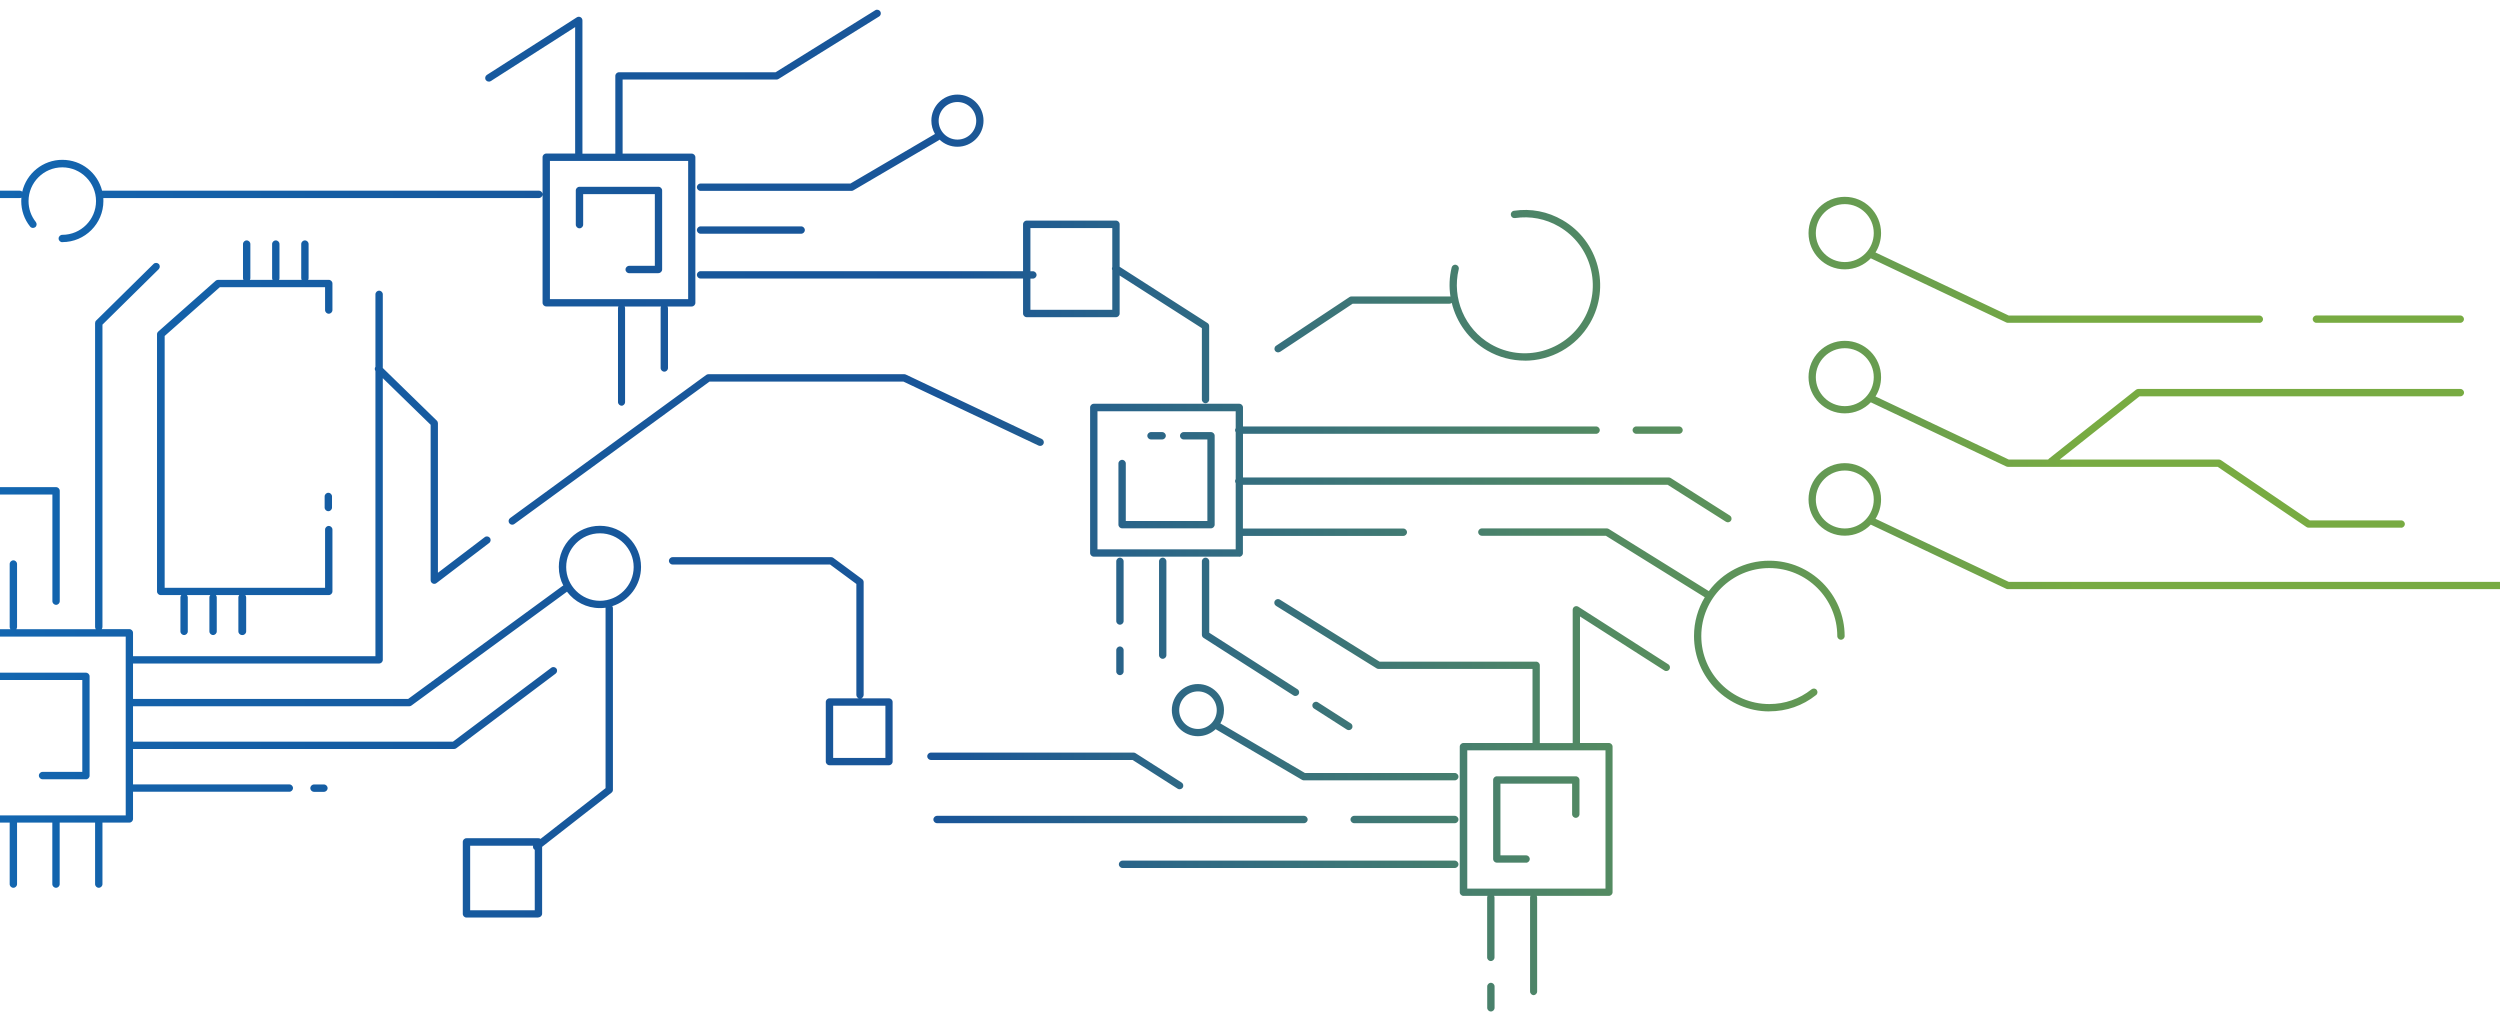 <svg xmlns="http://www.w3.org/2000/svg" xmlns:xlink="http://www.w3.org/1999/xlink" id="Camada_1" data-name="Camada 1" viewBox="0 0 346 141"><defs><style>      .cls-1 {        fill: url(#Gradiente_sem_nome_42);        stroke-width: 0px;      }    </style><linearGradient id="Gradiente_sem_nome_42" data-name="Gradiente sem nome 42" x1="-8.36" y1="70.67" x2="357.01" y2="70.67" gradientUnits="userSpaceOnUse"><stop offset="0" stop-color="#1268b3"></stop><stop offset=".08" stop-color="#1461a9"></stop><stop offset=".23" stop-color="#17589c"></stop><stop offset=".38" stop-color="#195598"></stop><stop offset=".63" stop-color="#538a62"></stop><stop offset=".81" stop-color="#78ab42"></stop></linearGradient></defs><path class="cls-1" d="M206.34,139.99c-.28,0-.51-.23-.51-.51v-2.95c0-.28.23-.51.51-.51s.51.23.51.51v2.95c0,.28-.23.51-.51.51ZM212.27,137.73c-.28,0-.51-.23-.51-.51v-12.98c0-.09.02-.18.06-.25h-5.04c.04.07.06.16.06.25v8.26c0,.28-.23.51-.51.51s-.51-.23-.51-.51v-8.26c0-.09.02-.18.06-.25h-3.34c-.28,0-.51-.23-.51-.51v-20.14c0-.28.23-.51.51-.51h9.56v-10.25h-21.31c-.09,0-.19-.03-.27-.08l-13.92-8.65c-.24-.15-.31-.46-.16-.7.15-.24.46-.31.7-.16l13.79,8.58h21.67c.28,0,.51.23.51.51v10.76h4.55v-18.44c0-.19.1-.36.26-.45.16-.09.36-.08.52.02l12.45,7.97c.24.15.31.47.15.7-.15.24-.47.31-.7.15l-11.67-7.47v17.51h4c.28,0,.51.23.51.51v20.14c0,.28-.23.51-.51.51h-9.99c.04.07.06.16.06.25v12.98c0,.28-.23.51-.51.51ZM203.07,122.98h19.13v-19.13h-19.13v19.13ZM74.52,126.99h-9.96c-.28,0-.51-.23-.51-.51v-9.96c0-.28.23-.51.51-.51h9.96c.11,0,.21.03.29.09l9-7.02v-24.89s0-.05,0-.08c-.26.04-.52.05-.79.05-1.86,0-3.51-.89-4.55-2.27-.02.02-.03.03-.05.04l-21.48,15.72c-.09.06-.19.1-.3.1H18.41v4.9h44.27l13.61-10.23c.22-.17.54-.12.71.1.17.22.12.54-.1.71l-13.75,10.33c-.09.07-.2.1-.31.1H18.41v4.9h21.63c.28,0,.51.23.51.51s-.23.51-.51.51h-21.63v3.76c0,.28-.23.51-.51.51h-3.72v8.51c0,.28-.23.51-.51.51s-.51-.23-.51-.51v-8.51h-4.9v8.51c0,.28-.23.51-.51.51s-.51-.23-.51-.51v-8.51H2.36v8.51c0,.28-.23.51-.51.51s-.51-.23-.51-.51v-8.51H-3.55v8.51c0,.28-.23.51-.51.51s-.51-.23-.51-.51v-8.51h-3.28c-.28,0-.51-.23-.51-.51v-25.75c0-.28.23-.51.51-.51h3.38c-.06-.08-.1-.19-.1-.3v-8.72c0-.28.23-.51.51-.51s.51.23.51.51v8.72c0,.11-.04.22-.1.3H1.44c-.06-.08-.1-.19-.1-.3v-8.72c0-.28.23-.51.51-.51s.51.23.51.51v8.72c0,.11-.04.22-.1.3h11c-.06-.08-.1-.19-.1-.3v-42.06c0-.14.05-.27.15-.36l7.94-7.83c.2-.2.52-.19.72,0,.2.2.19.52,0,.72l-7.79,7.68v41.84c0,.11-.04.22-.1.3h3.82c.28,0,.51.23.51.51v3.24h33.55v-39.48c-.12-.17-.12-.4,0-.57v-10.03c0-.28.23-.51.51-.51s.51.23.51.51v10.19l7.48,7.29c.1.1.15.23.15.36v20.69l6.48-4.93c.22-.17.54-.12.71.1.17.22.13.54-.1.71l-7.29,5.55c-.15.12-.36.14-.53.05-.17-.09-.28-.26-.28-.46v-21.5l-6.62-6.45v38.98c0,.28-.23.51-.51.51H18.41v4.9h38.08l21.34-15.62s.08-.05.13-.07c-.4-.77-.62-1.65-.62-2.58,0-3.14,2.55-5.69,5.69-5.69s5.69,2.55,5.69,5.69c0,2.54-1.67,4.7-3.98,5.43.05.08.09.18.09.28v25.14c0,.16-.07.3-.2.4l-9.6,7.49v9.25c0,.28-.23.51-.51.51ZM65.07,125.98h8.94v-8.36c-.05-.03-.1-.07-.14-.12-.1-.13-.13-.3-.09-.45h-8.71v8.94ZM-7.34,112.85h24.74v-24.74H-7.34v24.74ZM83.03,73.81c-2.58,0-4.67,2.1-4.67,4.67s2.1,4.67,4.67,4.67,4.67-2.1,4.67-4.67-2.1-4.67-4.67-4.67ZM201.34,120.13h-45.98c-.28,0-.51-.23-.51-.51s.23-.51.51-.51h45.98c.28,0,.51.23.51.51s-.23.51-.51.51ZM211.22,119.39h-4.06c-.28,0-.51-.23-.51-.51v-10.93c0-.28.23-.51.51-.51h10.93c.28,0,.51.23.51.51v4.73c0,.28-.23.51-.51.51s-.51-.23-.51-.51v-4.22h-9.92v9.92h3.55c.28,0,.51.23.51.51s-.23.51-.51.51ZM201.34,113.93h-13.92c-.28,0-.51-.23-.51-.51s.23-.51.51-.51h13.92c.28,0,.51.23.51.51s-.23.51-.51.51ZM180.47,113.93h-50.78c-.28,0-.51-.23-.51-.51s.23-.51.51-.51h50.78c.28,0,.51.23.51.51s-.23.51-.51.51ZM44.83,109.59h-1.37c-.28,0-.51-.23-.51-.51s.23-.51.51-.51h1.37c.28,0,.51.23.51.51s-.23.51-.51.51ZM163.26,109.24c-.09,0-.19-.03-.27-.08l-6.24-3.98h-27.91c-.28,0-.51-.23-.51-.51s.23-.51.51-.51h28.05c.1,0,.19.03.27.08l6.37,4.06c.24.15.31.46.16.7-.1.15-.26.23-.43.23ZM201.34,108h-20.88c-.09,0-.18-.02-.26-.07l-11.85-6.95s-.06-.04-.09-.07c-.65.61-1.52.98-2.47.98-1.99,0-3.61-1.62-3.61-3.61s1.62-3.61,3.61-3.61,3.61,1.62,3.61,3.61c0,.67-.18,1.3-.5,1.84l11.7,6.86h20.74c.28,0,.51.23.51.51s-.23.51-.51.51ZM165.8,95.69c-1.43,0-2.6,1.16-2.6,2.6s1.16,2.6,2.6,2.6,2.6-1.16,2.6-2.6-1.16-2.6-2.6-2.6ZM11.9,107.85h-6.01c-.28,0-.51-.23-.51-.51s.23-.51.51-.51h5.5v-12.72H-1.33v3.71c0,.28-.23.51-.51.51s-.51-.23-.51-.51v-4.21c0-.28.23-.51.51-.51h13.73c.28,0,.51.23.51.51v13.74c0,.28-.23.51-.51.51ZM123.04,105.91h-8.24c-.28,0-.51-.23-.51-.51v-8.24c0-.28.23-.51.51-.51h4.05c-.19-.07-.33-.26-.33-.48v-15.35l-3.64-2.69h-21.79c-.28,0-.51-.23-.51-.51s.23-.51.51-.51h21.95c.11,0,.21.03.3.1l3.98,2.94c.13.1.21.25.21.41v15.61c0,.22-.14.4-.33.48h3.83c.28,0,.51.23.51.51v8.24c0,.28-.23.51-.51.51ZM115.31,104.9h7.23v-7.23h-7.23v7.23ZM-1.84,103.1c-.28,0-.51-.23-.51-.51v-1.1c0-.28.23-.51.51-.51s.51.23.51.51v1.1c0,.28-.23.51-.51.51ZM186.67,101.05c-.09,0-.19-.03-.27-.08l-4.54-2.91c-.24-.15-.31-.47-.15-.7.15-.24.47-.31.7-.15l4.54,2.91c.24.15.31.47.15.7-.1.15-.26.23-.43.23ZM244.88,98.46c-5.75,0-10.43-4.68-10.43-10.43,0-1.96.54-3.8,1.49-5.37l-13.69-8.51h-17.16c-.28,0-.51-.23-.51-.51s.23-.51.51-.51h17.3c.09,0,.19.03.27.08l13.84,8.6c1.9-2.55,4.94-4.21,8.37-4.21,5.75,0,10.43,4.68,10.43,10.43,0,.28-.23.51-.51.51s-.51-.23-.51-.51c0-5.19-4.22-9.41-9.41-9.41s-9.41,4.22-9.41,9.41,4.22,9.41,9.41,9.41c2.15,0,4.17-.7,5.85-2.04.22-.17.54-.14.71.08.17.22.14.54-.08.71-1.86,1.48-4.1,2.26-6.48,2.26ZM179.29,96.33c-.09,0-.19-.03-.27-.08l-12.45-7.97c-.15-.09-.23-.25-.23-.43v-10.16c0-.28.23-.51.51-.51s.51.23.51.51v9.88l12.21,7.82c.24.15.31.47.15.7-.1.15-.26.23-.43.23ZM155,93.44c-.28,0-.51-.23-.51-.51v-2.95c0-.28.23-.51.51-.51s.51.23.51.51v2.95c0,.28-.23.51-.51.51ZM160.92,91.18c-.28,0-.51-.23-.51-.51v-12.98c0-.28.23-.51.51-.51s.51.23.51.51v12.98c0,.28-.23.51-.51.51ZM33.5,87.89c-.28,0-.51-.23-.51-.51v-4.7c0-.12.04-.23.12-.32h-3.23c.07.09.12.2.12.32v4.7c0,.28-.23.51-.51.51s-.51-.23-.51-.51v-4.7c0-.12.04-.23.12-.32h-3.23c.07.09.12.2.12.32v4.7c0,.28-.23.51-.51.51s-.51-.23-.51-.51v-4.7c0-.12.04-.23.12-.32h-2.85c-.28,0-.51-.23-.51-.51v-35.58c0-.15.06-.28.17-.38l7.94-7.03c.09-.08.21-.13.34-.13h3.51c-.04-.07-.06-.16-.06-.25v-4.7c0-.28.23-.51.51-.51s.51.23.51.51v4.7c0,.09-.02.18-.06.25h3.13c-.04-.07-.06-.16-.06-.25v-4.7c0-.28.23-.51.51-.51s.51.23.51.51v4.7c0,.09-.02.18-.06.25h3.13c-.04-.07-.06-.16-.06-.25v-4.7c0-.28.23-.51.51-.51s.51.23.51.51v4.7c0,.09-.02.18-.06.25h2.85c.28,0,.51.23.51.51v3.67c0,.28-.23.51-.51.51s-.51-.23-.51-.51v-3.16h-14.57l-7.63,6.75v34.85h22.2v-8.05c0-.28.23-.51.51-.51s.51.23.51.51v8.55c0,.28-.23.51-.51.51h-11.55c.07.09.12.2.12.32v4.7c0,.28-.23.51-.51.51ZM155,86.46c-.28,0-.51-.23-.51-.51v-8.26c0-.28.23-.51.51-.51s.51.23.51.51v8.26c0,.28-.23.51-.51.51ZM7.76,83.71c-.28,0-.51-.23-.51-.51v-14.76H-4.83c-.28,0-.51-.23-.51-.51s.23-.51.51-.51H7.76c.28,0,.51.23.51.51v15.27c0,.28-.23.51-.51.51ZM356.5,81.54h-78.61c-.08,0-.15-.02-.22-.05l-18.75-8.88c-.91.94-2.19,1.53-3.6,1.53-2.77,0-5.02-2.25-5.02-5.02s2.25-5.02,5.02-5.02,5.02,2.25,5.02,5.02c0,.98-.28,1.9-.77,2.68l18.44,8.73h78.49c.28,0,.51.23.51.51s-.23.51-.51.51ZM255.32,65.12c-2.21,0-4.01,1.8-4.01,4.01s1.8,4.01,4.01,4.01,4.01-1.8,4.01-4.01-1.8-4.01-4.01-4.01ZM171.52,77.04h-20.14c-.28,0-.51-.23-.51-.51v-20.14c0-.28.23-.51.51-.51h20.14c.28,0,.51.23.51.51v2.63h48.87c.28,0,.51.23.51.51s-.23.51-.51.51h-48.87v6.04h58.93c.1,0,.19.03.27.08l8.18,5.19c.24.15.31.46.16.7-.15.24-.46.31-.7.16l-8.06-5.11h-58.79v6.05h22.2c.28,0,.51.23.51.51s-.23.51-.51.51h-22.2v2.38c0,.28-.23.51-.51.51ZM151.89,76.03h19.13v-9.16c-.05-.08-.09-.18-.09-.28s.03-.2.09-.28v-6.49c-.05-.08-.09-.18-.09-.28s.03-.2.09-.28v-2.34h-19.13v19.13ZM167.6,73.12h-12.3c-.28,0-.51-.23-.51-.51v-8.46c0-.28.23-.51.51-.51s.51.23.51.51v7.96h11.29v-11.29h-3.28c-.28,0-.51-.23-.51-.51s.23-.51.51-.51h3.78c.28,0,.51.23.51.51v12.3c0,.28-.23.51-.51.51ZM332.31,73.03h-12.81c-.1,0-.2-.03-.29-.09l-12.28-8.33h-29.04c-.08,0-.15-.02-.22-.05l-18.75-8.88c-.91.94-2.19,1.53-3.6,1.53-2.77,0-5.02-2.25-5.02-5.02s2.25-5.02,5.02-5.02,5.02,2.25,5.02,5.02c0,.98-.28,1.9-.77,2.68l18.44,8.73h5.45s.07-.09.12-.13l12.04-9.53c.09-.07.2-.11.32-.11h44.57c.28,0,.51.23.51.51s-.23.51-.51.51h-44.4l-11.05,8.75h22.04c.1,0,.2.03.29.09l12.28,8.33h12.65c.28,0,.51.23.51.51s-.23.51-.51.51ZM255.32,48.19c-2.21,0-4.01,1.8-4.01,4.01s1.8,4.01,4.01,4.01,4.01-1.8,4.01-4.01-1.8-4.01-4.01-4.01ZM70.9,72.62c-.16,0-.31-.07-.41-.21-.17-.23-.12-.54.11-.71l27.14-19.81c.09-.06.19-.1.3-.1h27.11c.08,0,.15.02.22.05l18.81,8.91c.25.12.36.42.24.68-.12.25-.42.36-.68.24l-18.71-8.86h-26.83l-27.01,19.71c-.09.07-.19.1-.3.1ZM45.44,70.75c-.28,0-.51-.23-.51-.51v-1.53c0-.28.23-.51.51-.51s.51.23.51.51v1.53c0,.28-.23.51-.51.51ZM160.84,60.82h-1.54c-.28,0-.51-.23-.51-.51s.23-.51.51-.51h1.54c.28,0,.51.23.51.51s-.23.51-.51.51ZM232.38,60.04h-5.92c-.28,0-.51-.23-.51-.51s.23-.51.51-.51h5.92c.28,0,.51.23.51.51s-.23.51-.51.51ZM86.04,56.15c-.28,0-.51-.23-.51-.51v-12.98c0-.09.02-.18.06-.25h-9.99c-.28,0-.51-.23-.51-.51v-20.14c0-.28.23-.51.51-.51h4V3.75l-11.67,7.47c-.24.15-.55.08-.7-.15-.15-.24-.08-.55.15-.7l12.45-7.97c.16-.1.35-.11.52-.02.16.09.26.26.26.45v18.44h4.55v-10.76c0-.28.23-.51.51-.51h21.67l13.79-8.58c.24-.15.55-.07.7.16.15.24.08.55-.16.7l-13.92,8.65c-.08.05-.17.08-.27.08h-21.31v10.25h9.56c.28,0,.51.23.51.51v20.14c0,.28-.23.51-.51.51h-3.34c.04.07.06.16.06.25v8.26c0,.28-.23.51-.51.51s-.51-.23-.51-.51v-8.26c0-.09.02-.18.06-.25h-5.04c.04.07.06.16.06.25v12.98c0,.28-.23.51-.51.51ZM76.11,41.4h19.13v-19.13h-19.13v19.13ZM166.85,55.81c-.28,0-.51-.23-.51-.51v-9.88l-11.38-7.29v5.26c0,.28-.23.51-.51.51h-12.35c-.28,0-.51-.23-.51-.51v-4.84h-44.63c-.28,0-.51-.23-.51-.51s.23-.51.51-.51h44.63v-6.49c0-.28.23-.51.51-.51h12.35c.28,0,.51.23.51.51v5.88l12.16,7.79c.15.09.23.25.23.43v10.16c0,.28-.23.51-.51.51ZM142.61,42.88h11.33v-5.49c-.06-.13-.07-.29,0-.43v-5.4h-11.33v5.98h.34c.28,0,.51.23.51.51s-.23.51-.51.51h-.34v4.33ZM211.03,49.91c-1.77,0-3.57-.45-5.21-1.4-2.51-1.46-4.24-3.88-4.9-6.59-.09.07-.2.12-.33.12h-13.39l-10.03,6.65c-.23.15-.55.09-.7-.14-.16-.23-.09-.55.14-.7l10.16-6.74c.08-.06.18-.08.28-.08h13.54c.05,0,.11,0,.15.02-.2-1.32-.16-2.69.17-4.03.07-.27.34-.44.61-.37.27.07.44.34.37.61-.98,4.02.84,8.29,4.43,10.37,4.49,2.6,10.26,1.06,12.86-3.42,2.6-4.49,1.07-10.26-3.42-12.86-1.86-1.08-3.97-1.48-6.08-1.17-.29.04-.54-.15-.58-.43-.04-.28.15-.54.43-.58,2.35-.35,4.68.1,6.74,1.3,4.97,2.88,6.68,9.27,3.79,14.25-1.93,3.33-5.44,5.2-9.04,5.2ZM340.5,44.68h-19.91c-.28,0-.51-.23-.51-.51s.23-.51.51-.51h19.91c.28,0,.51.23.51.51s-.23.51-.51.51ZM312.69,44.68h-34.8c-.08,0-.15-.02-.22-.05l-18.75-8.88c-.91.94-2.19,1.53-3.6,1.53-2.77,0-5.02-2.25-5.02-5.02s2.25-5.02,5.02-5.02,5.02,2.25,5.02,5.02c0,.98-.28,1.9-.77,2.68l18.44,8.73h34.68c.28,0,.51.23.51.51s-.23.51-.51.51ZM255.32,28.25c-2.21,0-4.01,1.8-4.01,4.01s1.8,4.01,4.01,4.01,4.01-1.8,4.01-4.01-1.8-4.01-4.01-4.01ZM91.14,37.81h-4.06c-.28,0-.51-.23-.51-.51s.23-.51.51-.51h3.55v-9.92h-9.92v4.22c0,.28-.23.51-.51.51s-.51-.23-.51-.51v-4.73c0-.28.23-.51.51-.51h10.93c.28,0,.51.23.51.51v10.93c0,.28-.23.51-.51.51ZM8.62,33.52c-.28,0-.51-.23-.51-.51s.23-.51.51-.51c2.58,0,4.67-2.1,4.67-4.67s-2.1-4.67-4.67-4.67-4.67,2.1-4.67,4.67c0,1.07.35,2.07,1.01,2.9.17.22.14.54-.08.71-.22.17-.54.14-.71-.08-.81-1.01-1.23-2.24-1.23-3.54,0-.15,0-.31.02-.46-.07.03-.14.05-.22.05h-7.35c-.28,0-.51-.23-.51-.51s.23-.51.51-.51H2.73c.14,0,.26.05.35.14.58-2.52,2.85-4.41,5.54-4.41s4.88,1.82,5.51,4.27h60.45c.28,0,.51.23.51.51s-.23.51-.51.51H14.3c0,.13.01.27.01.41,0,3.14-2.55,5.69-5.69,5.69ZM110.88,32.35h-13.92c-.28,0-.51-.23-.51-.51s.23-.51.51-.51h13.92c.28,0,.51.23.51.51s-.23.51-.51.51ZM117.84,26.42h-20.88c-.28,0-.51-.23-.51-.51s.23-.51.51-.51h20.74l11.7-6.86c-.32-.54-.5-1.17-.5-1.84,0-1.99,1.62-3.61,3.61-3.61s3.61,1.62,3.61,3.61-1.62,3.61-3.61,3.61c-.96,0-1.83-.37-2.47-.98-.03.02-.06.05-.09.07l-11.85,6.95c-.08.05-.17.07-.26.07ZM132.51,14.12c-1.43,0-2.6,1.16-2.6,2.6s1.16,2.6,2.6,2.6,2.6-1.16,2.6-2.6-1.16-2.6-2.6-2.6Z"></path></svg>